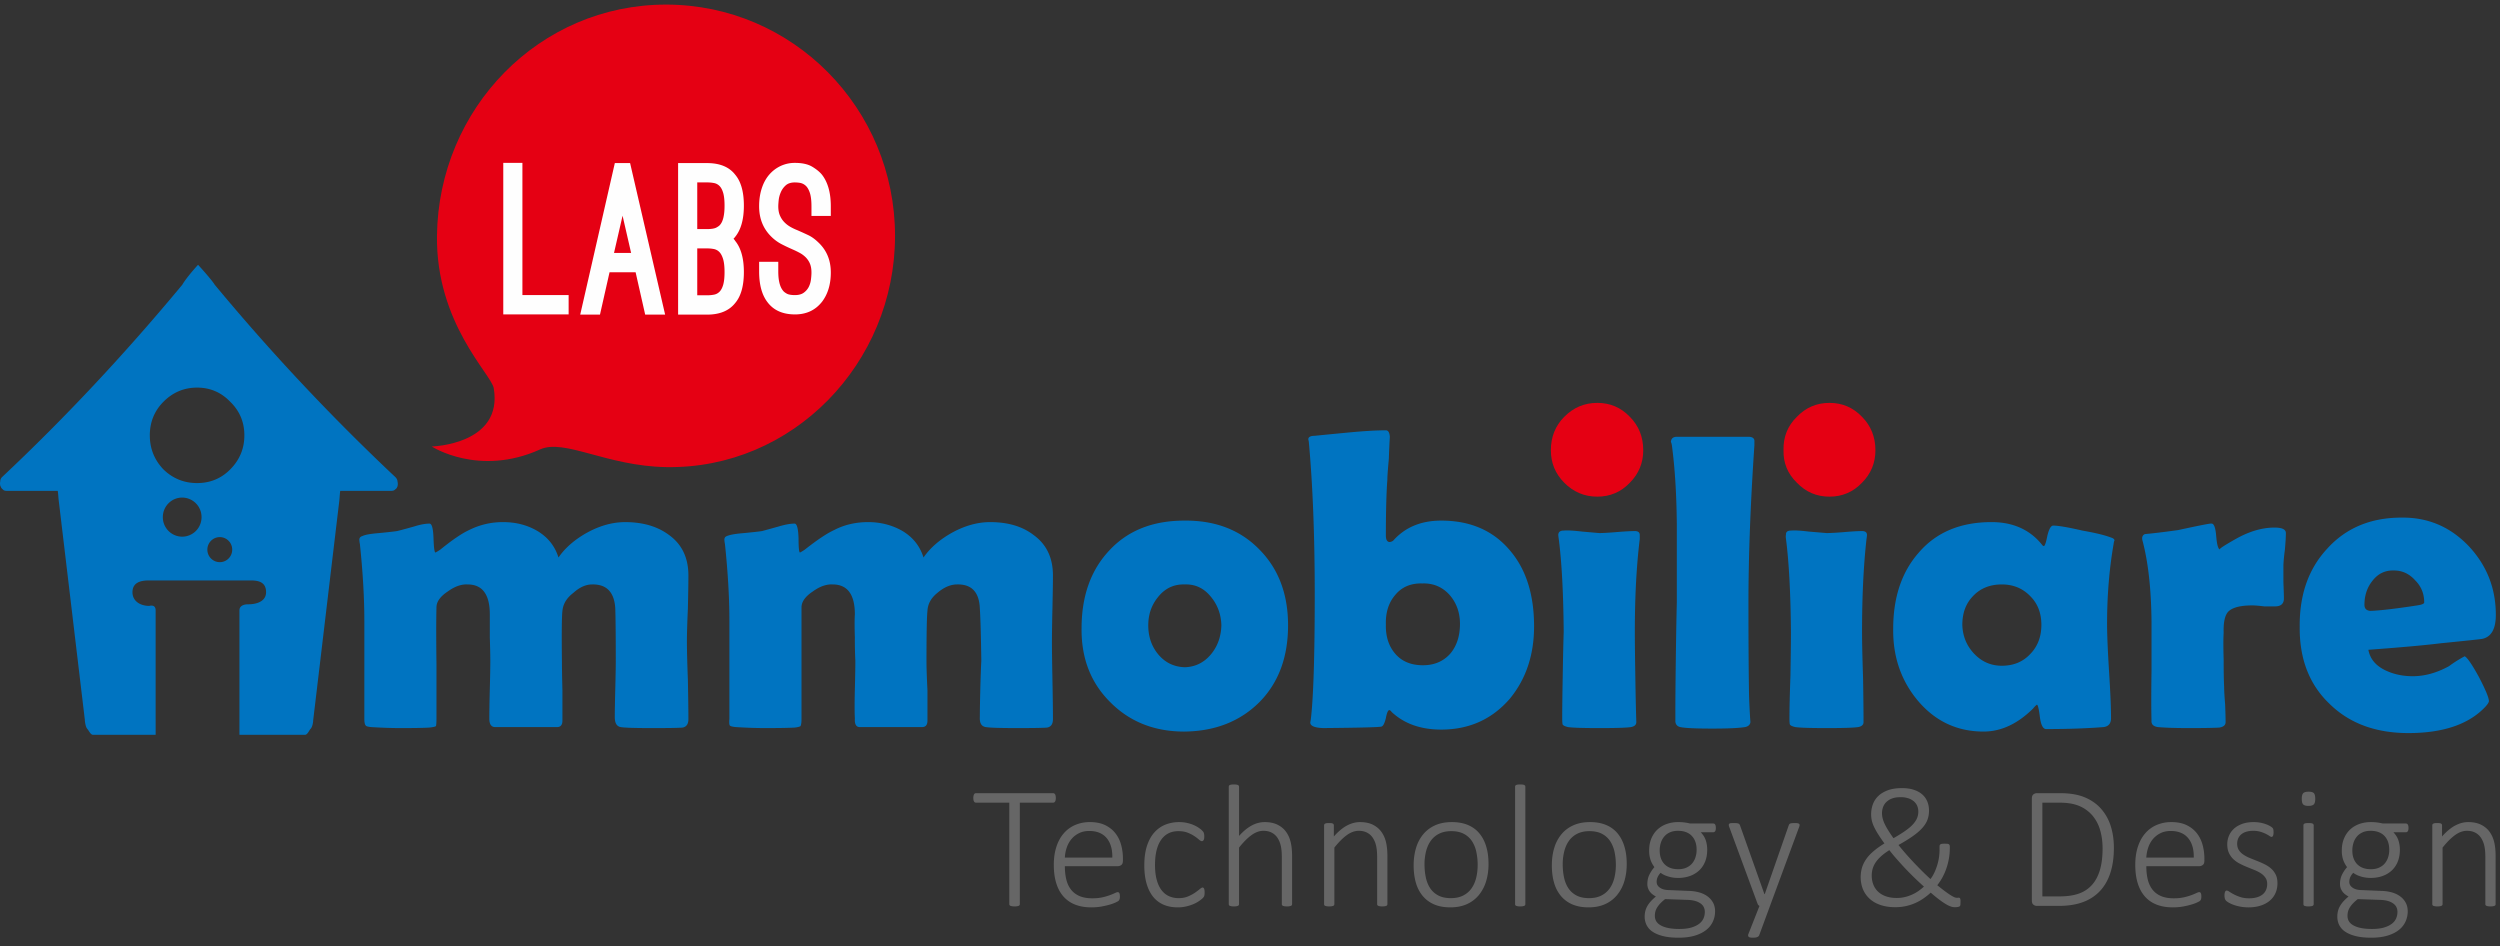 <svg xmlns="http://www.w3.org/2000/svg" width="280" height="106" viewBox="0 0 280 106"><rect x="0" y="0" width="280" height="106" fill="#333333" stroke="none"/><g id="Lavora-con-noi" fill="none" fill-rule="evenodd" stroke="none" stroke-width="1"><g id="Lavora-con-noi-" transform="translate(-500 -1166)"><g id="logo-immobiliare-labs" transform="translate(500 1166)"><path id="Fill-1" fill="#666" d="M118.25 89.381c0 .084-.007.16-.019.225a.502.502 0 0 1-.058.16.253.253 0 0 1-.222.132l-3.73.001v11.366c0 .039-.01.075-.03.108a.201.201 0 0 1-.096.078.902.902 0 0 1-.183.048c-.077.013-.171.02-.28.02-.11 0-.204-.007-.28-.02a.902.902 0 0 1-.184-.048.2.2 0 0 1-.097-.078.212.212 0 0 1-.029-.108V89.899h-3.73a.24.24 0 0 1-.13-.034.287.287 0 0 1-.091-.098.48.48 0 0 1-.059-.161 1.316 1.316 0 0 1 0-.463.54.54 0 0 1 .059-.17.29.29 0 0 1 .09-.104.236.236 0 0 1 .132-.033h8.638c.045 0 .086.01.126.033.038.024.07.058.096.103a.568.568 0 0 1 .058.17c.012.069.02.149.02.239"/><path id="Fill-3" fill="#666" d="M124.579 96.055c.02-.937-.194-1.668-.638-2.196-.445-.526-1.092-.79-1.942-.79-.438 0-.823.084-1.155.25a2.588 2.588 0 0 0-.84.658c-.23.274-.405.59-.527.951a4.109 4.109 0 0 0-.213 1.127h5.315Zm1.188.34c0 .235-.061.397-.183.485a.619.619 0 0 1-.358.131h-5.962c0 .546.053 1.041.16 1.483.106.443.282.822.526 1.137.245.315.564.558.957.727.392.169.876.253 1.45.253.405 0 .769-.036 1.091-.107a6.46 6.46 0 0 0 1.416-.479c.15-.07.259-.106.324-.106.038 0 .073.01.106.03.032.019.057.05.077.091.02.043.034.098.044.161a1.7 1.7 0 0 1 .014.244.916.916 0 0 1-.034.25.485.485 0 0 1-.12.2c-.033.032-.133.089-.3.17a4.336 4.336 0 0 1-.657.243c-.27.083-.585.155-.942.221a6.528 6.528 0 0 1-1.155.096c-.676 0-1.275-.102-1.797-.307a3.365 3.365 0 0 1-1.314-.906c-.355-.4-.623-.896-.808-1.489-.183-.59-.275-1.277-.275-2.059 0-.747.095-1.418.285-2.009.19-.592.462-1.094.817-1.507a3.52 3.52 0 0 1 1.28-.946 4.129 4.129 0 0 1 1.667-.328c.657 0 1.217.111 1.682.332.463.221.845.519 1.144.892.3.375.52.81.657 1.304a5.77 5.77 0 0 1 .208 1.56v.234Z"/><path id="Fill-5" fill="#666" d="M134.917 99.957c0 .078-.003.149-.01.21a.93.93 0 0 1-.028.16.462.462 0 0 1-.053.123 1.393 1.393 0 0 1-.16.18 3.682 3.682 0 0 1-1.082.664 5.17 5.17 0 0 1-.792.24 4.12 4.12 0 0 1-.88.091c-.606 0-1.142-.102-1.608-.306a3.01 3.01 0 0 1-1.174-.907c-.316-.401-.556-.892-.72-1.474-.165-.581-.247-1.254-.247-2.015 0-.858.102-1.593.305-2.205.202-.61.48-1.112.836-1.502.354-.39.768-.678 1.241-.864.474-.185.981-.278 1.522-.278.29 0 .566.028.831.083.264.056.507.129.73.22.222.091.42.196.594.313.174.116.3.215.381.297.08.08.136.142.164.185.03.042.052.09.068.142a.884.884 0 0 1 .034.17c.006.063.01.134.01.22 0 .189-.028.32-.082.396-.055.073-.114.111-.18.111-.09 0-.2-.058-.333-.175a5.039 5.039 0 0 0-.507-.386 3.918 3.918 0 0 0-.749-.385c-.293-.118-.642-.176-1.048-.176-.838 0-1.483.326-1.937.976-.455.65-.682 1.59-.682 2.82 0 .617.061 1.159.184 1.624.122.465.298.852.527 1.16.228.31.507.54.836.694.328.152.698.229 1.11.229.387 0 .729-.062 1.025-.186.296-.124.553-.26.773-.41.219-.149.4-.286.546-.409.145-.124.252-.186.323-.186.039 0 .073.012.102.034.029.023.053.06.073.108a.795.795 0 0 1 .043.175c.01.068.014.149.014.239"/><path id="Fill-7" fill="#666" d="M144.715 101.265c0 .04-.01.075-.03.108a.205.205 0 0 1-.09.078.835.835 0 0 1-.175.048c-.074.013-.166.02-.276.02-.115 0-.21-.007-.285-.02a.806.806 0 0 1-.173-.048.2.2 0 0 1-.092-.078.208.208 0 0 1-.03-.108v-5.24c0-.545-.04-.99-.125-1.332a2.672 2.672 0 0 0-.376-.878 1.716 1.716 0 0 0-.644-.565c-.26-.133-.565-.2-.913-.2-.444 0-.888.16-1.333.479-.444.318-.911.787-1.4 1.403v6.333c0 .04-.01.075-.03.108a.206.206 0 0 1-.092.078.83.83 0 0 1-.174.048c-.073.013-.169.02-.285.02-.11 0-.201-.007-.275-.02a.941.941 0 0 1-.179-.048.171.171 0 0 1-.09-.078.232.232 0 0 1-.025-.108V88.114c0-.04.007-.076.024-.108a.188.188 0 0 1 .091-.082.543.543 0 0 1 .179-.05c.074-.009.166-.015.275-.015.116 0 .212.006.285.016.074.01.132.026.174.049.042.023.073.05.092.082.02.032.03.068.03.108v5.512c.476-.534.953-.925 1.43-1.175a3.041 3.041 0 0 1 1.43-.377c.573 0 1.056.098 1.448.293.393.196.71.459.953.79.24.332.415.719.521 1.162.107.442.16.975.16 1.6v5.346Z"/><path id="Fill-9" fill="#666" d="M155.391 101.265c0 .04-.01.075-.029.108a.21.21 0 0 1-.091.078.82.82 0 0 1-.174.048c-.075.013-.167.02-.276.02-.116 0-.21-.007-.285-.02a.811.811 0 0 1-.174-.048.206.206 0 0 1-.091-.078.213.213 0 0 1-.03-.108v-5.24c0-.545-.042-.99-.126-1.332a2.65 2.65 0 0 0-.375-.878 1.718 1.718 0 0 0-.644-.565c-.26-.133-.565-.2-.912-.2-.444 0-.89.16-1.334.479-.445.318-.912.787-1.401 1.403v6.333c0 .04-.01.075-.03.108a.204.204 0 0 1-.091.078.82.82 0 0 1-.174.048c-.074.013-.17.02-.285.02a1.7 1.7 0 0 1-.275-.02.93.93 0 0 1-.179-.048.172.172 0 0 1-.091-.078.232.232 0 0 1-.025-.108v-8.83a.23.23 0 0 1 .025-.107.196.196 0 0 1 .091-.083.554.554 0 0 1 .169-.049c.068-.009.156-.014.266-.014.11 0 .199.005.27.014a.45.45 0 0 1 .165.049c.039.023.065.051.081.083a.236.236 0 0 1 .025.107v1.249c.503-.565.995-.975 1.478-1.23.483-.252.964-.38 1.44-.38.573 0 1.056.098 1.45.293.392.196.709.459.951.79.242.332.416.719.522 1.162.106.442.159.975.159 1.6v5.346Z"/><path id="Fill-11" fill="#666" d="M165.498 96.865a6.9 6.9 0 0 0-.146-1.434 3.526 3.526 0 0 0-.482-1.206 2.431 2.431 0 0 0-.909-.828c-.38-.206-.854-.308-1.42-.308-.522 0-.972.095-1.353.284a2.5 2.5 0 0 0-.932.784c-.241.336-.421.73-.536 1.186a5.94 5.94 0 0 0-.175 1.473c0 .507.05.99.146 1.449.096.458.257.86.483 1.204.226.346.528.619.909.82.38.202.853.303 1.419.303.522 0 .973-.095 1.353-.284.38-.188.692-.448.932-.78.243-.331.422-.725.537-1.18.116-.456.174-.95.174-1.483m1.218-.108c0 .702-.09 1.35-.271 1.942a4.446 4.446 0 0 1-.808 1.542 3.671 3.671 0 0 1-1.338 1.02c-.534.243-1.155.364-1.864.364-.684 0-1.28-.108-1.793-.325a3.412 3.412 0 0 1-1.285-.937 4 4 0 0 1-.773-1.479c-.17-.579-.256-1.233-.256-1.96 0-.703.089-1.35.266-1.942a4.325 4.325 0 0 1 .802-1.537c.358-.432.804-.77 1.338-1.01.535-.24 1.16-.361 1.875-.361.683 0 1.28.108 1.792.322.512.214.939.525 1.28.932.342.407.6.9.774 1.478.174.58.26 1.23.26 1.951"/><path id="Fill-13" fill="#666" d="M170.841 101.265c0 .04-.01.075-.03.108a.208.208 0 0 1-.091.078.823.823 0 0 1-.174.048c-.074.013-.17.02-.285.02-.11 0-.2-.007-.275-.02a.908.908 0 0 1-.178-.048.174.174 0 0 1-.093-.078.245.245 0 0 1-.024-.108V88.114a.24.24 0 0 1 .024-.108.192.192 0 0 1 .093-.082.53.53 0 0 1 .178-.05c.074-.009.165-.015.275-.015.116 0 .21.006.285.016a.49.49 0 0 1 .174.049c.042.023.072.05.092.082.019.032.029.068.029.108v13.151Z"/><path id="Fill-15" fill="#666" d="M180.976 96.865c0-.501-.048-.978-.144-1.434a3.58 3.58 0 0 0-.484-1.206 2.437 2.437 0 0 0-.908-.828c-.38-.206-.854-.308-1.42-.308-.522 0-.974.095-1.353.284-.38.188-.691.45-.932.784-.242.336-.422.73-.537 1.186a5.94 5.94 0 0 0-.174 1.473c0 .507.049.99.146 1.449.096.458.256.86.483 1.204.225.346.527.619.907.82.38.202.854.303 1.42.303.522 0 .973-.095 1.354-.284.38-.188.69-.448.932-.78.241-.331.42-.725.536-1.18.116-.456.174-.95.174-1.483m1.218-.108c0 .702-.09 1.35-.27 1.942a4.412 4.412 0 0 1-.808 1.542 3.682 3.682 0 0 1-1.338 1.02c-.534.243-1.156.364-1.865.364-.682 0-1.28-.108-1.792-.325a3.413 3.413 0 0 1-1.286-.937 4.008 4.008 0 0 1-.773-1.479c-.17-.579-.255-1.233-.255-1.96 0-.703.088-1.35.265-1.942a4.365 4.365 0 0 1 .802-1.537c.358-.432.804-.77 1.339-1.01.534-.24 1.16-.361 1.874-.361.683 0 1.281.108 1.793.322.512.214.938.525 1.28.932.34.407.6.9.772 1.478.175.58.262 1.23.262 1.951"/><path id="Fill-17" fill="#666" d="M190.021 95.186c0-.669-.183-1.192-.546-1.57-.364-.377-.882-.565-1.552-.565-.341 0-.64.059-.898.175-.258.117-.47.276-.637.477a2.046 2.046 0 0 0-.378.704c-.083.266-.125.55-.125.848 0 .65.182 1.163.545 1.537.365.373.875.56 1.533.56.347 0 .651-.058.912-.175.262-.117.475-.275.643-.473a2 2 0 0 0 .376-.692c.084-.264.127-.539.127-.826m.918 6.957c0-.429-.173-.758-.518-.985-.345-.228-.807-.352-1.387-.37l-2.54-.089a4.681 4.681 0 0 0-.57.517c-.148.162-.266.32-.353.473a1.597 1.597 0 0 0-.179.449 2.06 2.06 0 0 0-.048.443c0 .482.24.847.72 1.093.48.248 1.147.371 2.005.371.54 0 .993-.053 1.357-.16.364-.107.659-.25.884-.425.226-.175.386-.378.484-.605a1.81 1.81 0 0 0 .145-.712m1.236-9.415c0 .182-.03.309-.086.382a.278.278 0 0 1-.223.106h-1.382c.27.28.46.584.566.912.106.329.158.675.158 1.039 0 .501-.078.946-.236 1.337-.157.39-.382.72-.672.99-.29.27-.634.477-1.033.62a3.9 3.9 0 0 1-1.324.214c-.394 0-.767-.055-1.121-.166-.355-.11-.631-.247-.83-.41-.13.131-.236.28-.32.45a1.3 1.3 0 0 0-.126.585c0 .247.118.455.353.624.235.17.54.26.913.273l2.368.099c.4.012.774.068 1.126.165.35.098.658.243.922.434.264.192.474.428.629.708.153.28.232.608.232.985 0 .39-.08.764-.238 1.122a2.525 2.525 0 0 1-.735.942c-.332.269-.754.484-1.27.643-.516.159-1.13.24-1.845.24-.683 0-1.264-.06-1.744-.182-.48-.12-.873-.286-1.18-.497a1.93 1.93 0 0 1-.666-.747 2.096 2.096 0 0 1-.208-.927c0-.227.026-.441.077-.644.052-.2.131-.392.237-.574.107-.183.239-.358.397-.527.158-.17.34-.342.546-.517-.33-.17-.57-.374-.725-.616a1.394 1.394 0 0 1-.232-.77c0-.403.077-.76.232-1.068.155-.31.34-.588.56-.834a2.991 2.991 0 0 1-.434-.81 3.183 3.183 0 0 1-.155-1.054c0-.494.08-.937.24-1.332.163-.393.386-.726.673-1a2.917 2.917 0 0 1 1.03-.629 3.79 3.79 0 0 1 1.314-.22 5.438 5.438 0 0 1 1.323.157h2.58c.108 0 .188.042.236.126.05.085.073.208.073.371"/><path id="Fill-20" fill="#666" d="m198.242 101.46-1.218 3.307c-.031.072-.1.132-.202.18-.103.05-.268.074-.493.074a1.8 1.8 0 0 1-.29-.02.365.365 0 0 1-.178-.073.198.198 0 0 1-.073-.136.398.398 0 0 1 .04-.2l1.235-3.132a.382.382 0 0 1-.213-.234l-3.178-8.616a.698.698 0 0 1-.049-.218c0-.055.019-.1.054-.132a.315.315 0 0 1 .174-.064c.08-.009.188-.014.323-.014.142 0 .255.005.339.014.084.01.15.025.198.044.048.02.083.046.106.079a.736.736 0 0 1 .063.116l2.735 7.708h.038l2.686-7.708c.032-.09.075-.15.13-.18a.61.61 0 0 1 .218-.059c.09-.009.2-.014.328-.014.122 0 .224.006.304.02.081.012.142.036.179.067.04.033.058.077.058.133a.61.61 0 0 1-.048.208l-3.266 8.85Z"/><path id="Fill-22" fill="#666" d="M210.784 91.079c0 .195.025.394.077.596.051.2.13.413.236.634.106.22.24.46.401.717.161.257.352.54.571.853.522-.299.96-.572 1.315-.82.353-.247.638-.486.854-.72.215-.235.371-.468.468-.699.097-.23.146-.48.146-.747 0-.207-.037-.406-.112-.599a1.36 1.36 0 0 0-.352-.512 1.798 1.798 0 0 0-.62-.361 2.682 2.682 0 0 0-.907-.136c-.38 0-.701.05-.961.15a1.817 1.817 0 0 0-.643.405 1.51 1.51 0 0 0-.362.576 2.009 2.009 0 0 0-.111.663m-1.15 6.977c0 .37.059.708.179 1.014.119.305.296.57.53.795.237.224.529.398.88.522.351.123.755.186 1.213.186.31 0 .604-.033.884-.098a4.482 4.482 0 0 0 1.532-.673c.225-.156.434-.325.627-.507a34.026 34.026 0 0 1-2.088-2.025 38.572 38.572 0 0 1-.945-1.04 21.201 21.201 0 0 1-.842-1.014c-.38.241-.695.476-.946.707-.25.23-.453.464-.605.698a2.551 2.551 0 0 0-.322.702 2.754 2.754 0 0 0-.097.733m-1.238.184c0-.35.046-.69.136-1.014.09-.326.24-.643.444-.951.206-.309.48-.611.822-.908.341-.296.76-.596 1.256-.902-.27-.377-.501-.715-.69-1.015a7.224 7.224 0 0 1-.464-.83 3.508 3.508 0 0 1-.256-.721 3.277 3.277 0 0 1 .106-1.785c.122-.351.32-.665.594-.936.274-.274.631-.494 1.072-.66.442-.165.978-.248 1.61-.248.501 0 .941.06 1.318.186.377.123.691.295.942.516.252.221.441.487.57.795.129.31.193.649.193 1.02 0 .376-.059.723-.178 1.038-.12.316-.315.624-.585.922-.27.3-.623.602-1.058.908-.435.306-.968.634-1.599.985.239.3.5.612.783.937.283.325.58.652.889.981.308.328.625.653.947.975.321.321.644.63.965.922.155-.201.295-.43.417-.683a6.242 6.242 0 0 0 .526-1.678 5.65 5.65 0 0 0 .073-.907v-.38c0-.06.007-.108.024-.148a.22.22 0 0 1 .082-.097.416.416 0 0 1 .169-.054c.074-.009.17-.014.285-.014.097 0 .182.002.256.005a.571.571 0 0 1 .183.034c.048.02.086.053.111.097.026.046.04.111.04.195v.195c0 .391-.034.773-.103 1.148-.067.373-.16.737-.28 1.087a6.463 6.463 0 0 1-1.02 1.893c.33.267.615.489.856.668.242.178.45.324.624.434.173.11.315.19.425.235.11.046.2.068.27.068.064 0 .124-.003.18-.01a.25.25 0 0 1 .134.015c.036.016.063.052.082.106a.88.88 0 0 1 .03.269c0 .124-.003.225-.006.304a.66.66 0 0 1-.024.174.203.203 0 0 1-.067.097.438.438 0 0 1-.178.068c-.089.02-.215.03-.382.03-.123 0-.262-.024-.416-.073a2.751 2.751 0 0 1-.546-.258 8.451 8.451 0 0 1-.734-.498c-.28-.207-.608-.475-.981-.8-.258.234-.53.45-.817.65a5.68 5.68 0 0 1-.923.516 5.42 5.42 0 0 1-2.25.463c-.4 0-.773-.035-1.117-.107a4.135 4.135 0 0 1-.946-.312 3.2 3.2 0 0 1-.764-.503 2.976 2.976 0 0 1-.908-1.487 3.63 3.63 0 0 1-.122-.957"/><path id="Fill-24" fill="#666" d="M235.49 95.02c0-.734-.092-1.415-.276-2.043a4.398 4.398 0 0 0-.85-1.624 3.913 3.913 0 0 0-1.454-1.069c-.587-.257-1.334-.385-2.242-.385h-1.923v10.497h1.933c.85 0 1.57-.105 2.159-.316a3.518 3.518 0 0 0 1.474-.981c.393-.442.687-1 .884-1.674.196-.672.295-1.473.295-2.405m1.265-.058c0 1.06-.131 1.996-.395 2.805-.265.81-.655 1.488-1.17 2.035a4.918 4.918 0 0 1-1.909 1.237c-.757.281-1.66.421-2.71.421h-2.464a.615.615 0 0 1-.357-.131c-.122-.089-.183-.249-.183-.483V89.45c0-.234.06-.395.183-.482a.612.612 0 0 1 .357-.132h2.628c1.064 0 1.96.145 2.692.438.73.293 1.343.708 1.835 1.244a5.293 5.293 0 0 1 1.117 1.933c.25.75.376 1.587.376 2.511"/><path id="Fill-26" fill="#666" d="M245.702 96.055c.02-.937-.193-1.668-.637-2.196-.445-.526-1.092-.79-1.943-.79-.438 0-.822.084-1.154.25a2.601 2.601 0 0 0-.841.658c-.229.274-.404.59-.527.951a4.109 4.109 0 0 0-.212 1.127h5.314Zm1.189.34c0 .235-.06.397-.184.485a.615.615 0 0 1-.357.131h-5.962c0 .546.053 1.041.16 1.483.106.443.281.822.526 1.137.245.315.564.558.957.727.392.169.876.253 1.45.253.405 0 .769-.036 1.09-.107a6.46 6.46 0 0 0 1.416-.479c.152-.07.26-.106.324-.106a.196.196 0 0 1 .184.121c.02.043.033.098.044.161.009.066.013.146.013.244a.989.989 0 0 1-.034.25.404.404 0 0 1-.042.101.545.545 0 0 1-.077.099c-.033.032-.133.089-.3.17a4.374 4.374 0 0 1-.658.243 8.75 8.75 0 0 1-.941.221 6.532 6.532 0 0 1-1.155.096c-.676 0-1.276-.102-1.798-.307a3.36 3.36 0 0 1-1.314-.906c-.354-.4-.622-.896-.807-1.489-.183-.59-.275-1.277-.275-2.059 0-.747.095-1.418.286-2.009.19-.592.461-1.094.816-1.507a3.524 3.524 0 0 1 1.28-.946 4.129 4.129 0 0 1 1.667-.328c.656 0 1.217.111 1.681.332.464.221.846.519 1.145.892.3.375.519.81.657 1.304a5.77 5.77 0 0 1 .208 1.56v.234Z"/><path id="Fill-28" fill="#666" d="M255.075 98.914c0 .422-.077.802-.232 1.136-.154.335-.374.62-.662.854-.286.234-.63.413-1.03.536-.398.124-.84.186-1.323.186a5.042 5.042 0 0 1-1.595-.258 3.49 3.49 0 0 1-.554-.24 1.794 1.794 0 0 1-.333-.224.549.549 0 0 1-.155-.244 1.257 1.257 0 0 1-.048-.39c0-.085.006-.16.018-.225a.912.912 0 0 1 .049-.166.242.242 0 0 1 .076-.101.179.179 0 0 1 .107-.036c.071 0 .174.046.31.137.135.092.304.191.507.298.203.107.444.207.725.298.28.091.603.136.97.136.297 0 .568-.033.812-.098a1.9 1.9 0 0 0 .638-.293c.18-.13.32-.297.42-.502.1-.204.15-.443.15-.717 0-.273-.065-.504-.194-.693a1.837 1.837 0 0 0-.506-.492 3.922 3.922 0 0 0-.714-.37l-.822-.332a9.988 9.988 0 0 1-.822-.377 3.136 3.136 0 0 1-.715-.496 2.27 2.27 0 0 1-.507-.703c-.129-.274-.193-.602-.193-.985 0-.306.058-.606.173-.903a2.25 2.25 0 0 1 .537-.795c.241-.235.55-.423.928-.566.376-.143.822-.215 1.338-.215a4.024 4.024 0 0 1 1.241.196c.177.058.33.121.46.19.128.068.226.129.295.18a.6.6 0 0 1 .135.132.414.414 0 0 1 .047.112c.01.04.019.086.024.142a1.796 1.796 0 0 1-.005.41.652.652 0 0 1-.043.16.256.256 0 0 1-.072.103.165.165 0 0 1-.102.034c-.051 0-.129-.036-.232-.107a3.438 3.438 0 0 0-.405-.235 3.877 3.877 0 0 0-.599-.233 2.752 2.752 0 0 0-.803-.108 2.69 2.69 0 0 0-.796.108 1.556 1.556 0 0 0-.566.302c-.148.13-.259.283-.333.459a1.467 1.467 0 0 0-.111.575c0 .286.064.526.192.722.129.195.3.365.513.507.212.143.454.27.725.381.27.11.545.22.826.332.28.11.555.232.826.365.27.134.512.295.724.484.213.188.384.414.513.677.128.264.193.58.193.952"/><path id="Fill-30" fill="#666" d="M259.133 101.265a.2.2 0 0 1-.121.186.82.82 0 0 1-.174.048 1.78 1.78 0 0 1-.285.02c-.11 0-.201-.007-.275-.02a.946.946 0 0 1-.179-.048.174.174 0 0 1-.092-.078.231.231 0 0 1-.024-.108v-8.83a.23.23 0 0 1 .024-.107.198.198 0 0 1 .092-.083.571.571 0 0 1 .179-.049c.074-.009.165-.014.275-.014.116 0 .21.005.285.014.074.01.132.026.174.049a.234.234 0 0 1 .092.083c.019.033.03.068.03.107v8.83Zm.174-11.805c0 .312-.055.524-.165.634-.11.11-.309.166-.6.166-.282 0-.477-.054-.583-.162-.106-.107-.16-.316-.16-.628s.055-.524.164-.634c.11-.112.31-.166.6-.166.283 0 .478.054.584.16.106.108.16.318.16.63Z"/><path id="Fill-32" fill="#666" d="M267.597 95.186c0-.669-.182-1.192-.547-1.57-.363-.377-.88-.565-1.55-.565-.341 0-.641.059-.899.175-.257.117-.47.276-.637.477a2.044 2.044 0 0 0-.377.704 2.82 2.82 0 0 0-.126.848c0 .65.182 1.163.546 1.537.364.373.875.56 1.532.56.347 0 .652-.058.913-.175.261-.117.475-.275.643-.473.167-.198.293-.43.376-.692.083-.264.126-.539.126-.826m.918 6.957c0-.429-.173-.758-.518-.985-.344-.228-.805-.352-1.386-.37l-2.541-.089a4.79 4.79 0 0 0-.57.517c-.148.162-.266.32-.353.473a1.629 1.629 0 0 0-.179.449 2.06 2.06 0 0 0-.048.443c0 .482.24.847.72 1.093.48.248 1.148.371 2.005.371.54 0 .994-.053 1.357-.16.364-.107.659-.25.884-.425.226-.175.387-.378.484-.605a1.82 1.82 0 0 0 .145-.712m1.237-9.415c0 .182-.03.309-.087.382a.277.277 0 0 1-.223.106h-1.382c.27.28.46.584.566.912.106.329.16.675.16 1.039 0 .501-.08.946-.238 1.337a2.73 2.73 0 0 1-.67.99c-.291.27-.635.477-1.035.62-.4.143-.84.214-1.324.214a3.73 3.73 0 0 1-1.12-.166c-.355-.11-.632-.247-.831-.41-.13.131-.235.28-.32.45-.083.169-.125.364-.125.585 0 .247.117.455.353.624.235.17.54.26.912.273l2.369.099c.398.012.773.068 1.125.165.35.098.66.243.922.434.265.192.474.428.629.708.154.28.232.608.232.985 0 .39-.08.764-.237 1.122a2.523 2.523 0 0 1-.734.942c-.332.269-.755.484-1.271.643-.516.159-1.131.24-1.845.24-.683 0-1.265-.06-1.744-.182-.48-.12-.874-.286-1.18-.497a1.942 1.942 0 0 1-.667-.747 2.103 2.103 0 0 1-.207-.927c0-.227.026-.441.077-.644.051-.2.13-.392.237-.574a2.96 2.96 0 0 1 .396-.527c.158-.17.34-.342.546-.517-.328-.17-.57-.374-.724-.616a1.394 1.394 0 0 1-.232-.77c0-.403.077-.76.232-1.068.154-.31.34-.588.56-.834a2.98 2.98 0 0 1-.435-.81 3.196 3.196 0 0 1-.155-1.054c0-.494.08-.937.242-1.332.161-.393.385-.726.672-1 .287-.273.629-.483 1.028-.629.4-.146.838-.22 1.315-.22a5.402 5.402 0 0 1 1.324.157h2.579c.11 0 .188.042.236.126.05.085.074.208.074.371"/><path id="Fill-35" fill="#666" d="M279.51 101.265c0 .04-.01.075-.029.108a.208.208 0 0 1-.092.078.823.823 0 0 1-.174.048 1.71 1.71 0 0 1-.275.02c-.116 0-.212-.007-.285-.02a.803.803 0 0 1-.174-.048.205.205 0 0 1-.092-.078.213.213 0 0 1-.03-.108v-5.24c0-.545-.04-.99-.124-1.332a2.663 2.663 0 0 0-.378-.878 1.713 1.713 0 0 0-.642-.565c-.26-.133-.564-.2-.913-.2-.446 0-.889.16-1.333.479-.445.318-.911.787-1.402 1.403v6.333c0 .04-.01.075-.029.108a.204.204 0 0 1-.091.078.823.823 0 0 1-.174.048c-.074.013-.17.02-.285.02-.11 0-.202-.007-.275-.02a.927.927 0 0 1-.18-.048.173.173 0 0 1-.09-.078.226.226 0 0 1-.025-.108v-8.83c0-.039.007-.074.024-.107a.197.197 0 0 1 .091-.083.558.558 0 0 1 .17-.049c.067-.009.156-.014.265-.014.11 0 .2.005.271.014.07.01.126.026.164.049a.208.208 0 0 1 .082.083.236.236 0 0 1 .024.107v1.249c.503-.565.996-.975 1.48-1.23.482-.252.961-.38 1.439-.38.573 0 1.056.098 1.449.293.392.196.71.459.952.79.241.332.415.719.522 1.162.106.442.159.975.159 1.6v5.346Z"/><path id="Fill-37" fill="#0074C1" d="M135.633 66.855c-.775-.97-1.752-1.435-2.931-1.398-1.218-.037-2.214.428-2.989 1.398-.738.893-1.107 1.954-1.107 3.183 0 1.266.37 2.346 1.107 3.24.775.93 1.77 1.416 2.989 1.453 1.18-.037 2.156-.522 2.931-1.454.739-.893 1.125-1.973 1.162-3.24-.037-1.228-.423-2.29-1.162-3.182m23.734 7.653c1.29 0 2.325-.447 3.1-1.342.7-.856 1.05-1.955 1.05-3.295 0-1.266-.387-2.346-1.162-3.24-.81-.895-1.825-1.324-3.044-1.285-1.29-.039-2.303.39-3.042 1.285-.737.857-1.087 1.955-1.051 3.295-.036 1.341.314 2.44 1.051 3.297.74.856 1.772 1.285 3.098 1.285m45.2-14.805c.443 0 1.107-.036 1.992-.11.885-.075 1.55-.113 1.991-.113.37 0 .553.15.553.447 0 .036-.016.187-.055.447-.332 2.98-.498 6.443-.498 10.39 0 1.155.037 2.868.113 5.14.037 2.197.053 3.854.053 4.972 0 .298-.202.482-.607.558-.516.075-1.679.111-3.485.111-1.847 0-3.026-.036-3.543-.111-.33-.076-.533-.167-.607-.28-.036-.074-.056-.317-.056-.726 0-1.043.037-2.625.111-4.748.036-2.198.056-3.836.056-4.916-.037-4.357-.221-7.82-.554-10.39-.035-.26-.035-.411 0-.447-.035-.334.148-.502.554-.502.443-.038 1.106 0 1.992.11.883.075 1.547.132 1.99.168M187.14 49.481c.037-.373.26-.56.664-.56h8.134c.404.038.59.224.554.56v.39c-.445 6.63-.666 12.515-.666 17.654 0 4.17.02 7.391.056 9.662 0 .373.018.987.056 1.845.037.782.073 1.396.11 1.844-.037.298-.24.482-.608.558-.7.111-1.918.168-3.652.168-1.882 0-3.08-.057-3.596-.168-.333-.076-.516-.28-.552-.615v-1.005c0-1.377.017-3.426.053-6.144.037-2.756.074-4.805.11-6.145v-8.882c-.036-3.39-.22-6.313-.553-8.771a1.664 1.664 0 0 0-.11-.39m-12.005 9.943c.443-.038 1.124 0 2.046.11.85.075 1.494.132 1.937.168.407 0 1.053-.036 1.937-.11.922-.075 1.605-.113 2.046-.113.37 0 .552.15.552.447v.447c-.366 2.98-.552 6.443-.552 10.39 0 1.155.02 2.868.057 5.14.036 2.197.072 3.854.11 4.972 0 .298-.204.482-.608.558-.517.075-1.678.111-3.486.111-1.845 0-3.025-.036-3.543-.111-.329-.076-.533-.167-.606-.28-.037-.074-.057-.317-.057-.726 0-1.043.02-2.625.057-4.748.037-2.198.073-3.836.11-4.916-.037-4.357-.22-7.82-.553-10.39a6.603 6.603 0 0 1-.056-.447c0-.334.203-.502.609-.502m-23.9-11.004c1.624-.15 2.95-.225 3.983-.225.258 0 .407.241.444.725a91.107 91.107 0 0 0-.111 2.46c-.112 1.192-.167 1.973-.167 2.346-.111 1.489-.166 3.575-.166 6.255 0 .449.13.69.387.727a.73.73 0 0 0 .443-.168c1.327-1.49 3.117-2.233 5.366-2.233 3.32 0 5.918 1.154 7.801 3.463 1.734 2.086 2.601 4.88 2.601 8.377 0 3.205-.903 5.904-2.71 8.102-1.993 2.309-4.556 3.464-7.692 3.464-2.287 0-4.129-.652-5.532-1.956-.112-.148-.203-.224-.277-.224-.146 0-.276.299-.387.894-.148.595-.313.913-.497.95-.26.075-2.436.13-6.528.167-.96-.036-1.44-.241-1.44-.614 0-.036.02-.15.056-.334.294-2.459.442-7.115.442-13.966 0-6.592-.22-12.309-.664-17.15l-.055-.28c0-.259.241-.39.719-.39.331-.037 1.66-.168 3.983-.39m-10.18 13.126c2.14 2.161 3.21 4.99 3.21 8.49 0 3.539-1.05 6.387-3.154 8.547-2.175 2.197-4.998 3.315-8.464 3.352-3.357 0-6.124-1.1-8.299-3.295-2.177-2.16-3.247-4.916-3.21-8.268 0-3.612 1.033-6.516 3.099-8.714 2.067-2.234 4.87-3.351 8.41-3.351 3.466-.037 6.27 1.043 8.409 3.239m-53.886-2.569c.737-.223 1.347-.335 1.826-.335.257 0 .405.54.442 1.62 0 1.08.055 1.619.165 1.619.148-.074.333-.186.553-.335 1.366-1.079 2.453-1.806 3.266-2.18 1.143-.594 2.415-.891 3.817-.891 1.364 0 2.619.316 3.762.949 1.217.707 2.028 1.713 2.434 3.015.776-1.117 1.882-2.066 3.319-2.847 1.403-.747 2.786-1.117 4.15-1.117 1.992 0 3.615.483 4.868 1.45 1.44 1.044 2.159 2.551 2.159 4.526 0 .782-.02 2.011-.056 3.686a182.68 182.68 0 0 0-.057 3.687c0 .969.02 2.422.057 4.36.037 1.935.056 3.386.056 4.355 0 .559-.222.876-.666.95-.478.038-1.603.055-3.373.055-1.882 0-3.043-.036-3.486-.111-.479-.076-.7-.447-.663-1.117 0-.707.018-1.77.053-3.185.039-1.415.075-2.458.112-3.126-.037-2.757-.092-4.712-.165-5.868-.074-1.824-.923-2.718-2.546-2.681-.738 0-1.475.317-2.213.95-.7.56-1.07 1.23-1.108 2.012-.072.632-.109 2.513-.109 5.642 0 .707.037 1.807.11 3.294v3.352c0 .485-.203.727-.607.727h-6.97c-.408 0-.592-.318-.555-.95-.037-.743-.037-1.843 0-3.297.037-1.415.055-2.474.055-3.181a46.211 46.211 0 0 1-.055-2.627c-.037-1.155-.037-2.011 0-2.57 0-2.235-.83-3.352-2.49-3.352-.7-.037-1.439.224-2.213.783-.848.559-1.272 1.154-1.272 1.787V80.54c0 .374-.037.634-.11.782-.111.075-.333.131-.664.168-.738.038-1.845.055-3.32.055-.96 0-2.047-.036-3.265-.111-.368-.037-.59-.093-.664-.167-.073-.112-.091-.353-.054-.727V69.536c0-2.57-.166-5.437-.498-8.604a2.317 2.317 0 0 1-.056-.39c-.036-.261.056-.428.277-.503.331-.15.977-.26 1.936-.336 1.107-.11 1.771-.185 1.992-.223.148-.037.756-.203 1.826-.502M40.586 60.04c.294-.15.922-.26 1.88-.336 1.106-.11 1.77-.185 1.992-.223.184-.037.811-.203 1.88-.502.702-.223 1.292-.335 1.77-.335.26 0 .407.54.444 1.62.036 1.08.11 1.619.221 1.619.148-.074.332-.186.553-.335 1.329-1.079 2.398-1.806 3.208-2.18a8.368 8.368 0 0 1 3.82-.891c1.4 0 2.655.316 3.76.949 1.218.707 2.03 1.713 2.436 3.015.773-1.117 1.88-2.066 3.318-2.847 1.402-.747 2.786-1.117 4.15-1.117 1.991 0 3.633.483 4.923 1.45 1.44 1.044 2.16 2.551 2.16 4.526 0 .782-.02 2.011-.057 3.686-.074 1.64-.11 2.868-.11 3.687 0 .969.036 2.422.11 4.36.036 1.935.057 3.386.057 4.355 0 .559-.224.876-.666.95-.478.038-1.622.055-3.43.055-1.88 0-3.043-.036-3.485-.111-.442-.076-.664-.447-.664-1.117 0-.707.02-1.77.056-3.185.036-1.415.055-2.458.055-3.126 0-2.757-.019-4.712-.055-5.868-.112-1.824-.977-2.718-2.6-2.681-.701 0-1.403.317-2.103.95-.738.56-1.144 1.23-1.217 2.012-.075.632-.092 2.513-.056 5.642 0 .707.02 1.807.056 3.294v3.352c0 .485-.203.727-.61.727h-6.915c-.443 0-.663-.318-.663-.95 0-.743.018-1.843.055-3.297.037-1.415.055-2.474.055-3.181 0-.597-.018-1.472-.055-2.627v-2.57c0-2.235-.83-3.352-2.49-3.352-.7-.037-1.438.224-2.213.783-.848.559-1.272 1.154-1.272 1.787-.036 1.416-.036 3.52 0 6.313v6.2c0 .374-.019.634-.056.782-.11.075-.368.131-.774.168-.664.038-1.733.055-3.209.055-.959 0-2.046-.036-3.264-.111-.368-.037-.571-.093-.609-.167-.11-.112-.166-.353-.166-.727V69.536c0-2.57-.166-5.437-.497-8.604a2.39 2.39 0 0 1-.056-.39c-.037-.261.074-.428.333-.503m186.831 6.76c-.85-.895-1.92-1.342-3.209-1.342-1.327 0-2.397.428-3.21 1.285-.81.82-1.217 1.9-1.217 3.241.038 1.266.481 2.345 1.33 3.24.847.892 1.881 1.34 3.097 1.34 1.29 0 2.343-.429 3.154-1.286.849-.855 1.273-1.955 1.273-3.294 0-1.304-.407-2.366-1.218-3.184m44.094.67c0-.969-.332-1.788-.996-2.458-.664-.746-1.458-1.117-2.379-1.117-.996-.037-1.808.353-2.435 1.173-.59.745-.883 1.638-.883 2.68 0 .41.22.634.662.672 1.107-.038 2.858-.244 5.257-.615.516-.074.774-.187.774-.335m4.98-6.312c2.027 2.159 3.043 4.728 3.043 7.708 0 1.564-.499 2.457-1.494 2.682-.147.036-1.717.205-4.703.502-1.807.224-4.5.466-8.079.727.186 1.004.812 1.769 1.882 2.29.921.446 1.954.67 3.098.67 1.328 0 2.675-.373 4.04-1.118.553-.41 1.142-.782 1.769-1.117.295.15.83.932 1.606 2.348.737 1.415 1.106 2.308 1.106 2.68 0 .112-.11.298-.333.56-1.843 2.01-4.738 3.015-8.685 3.015-3.653 0-6.583-1.08-8.796-3.24-2.288-2.16-3.412-5.046-3.377-8.658-.035-3.575.978-6.48 3.044-8.715 2.103-2.346 4.886-3.519 8.356-3.519 2.95-.038 5.456 1.025 7.523 3.185m-36.24-1.342c.85-.074 2.084-.222 3.708-.447 2.398-.522 3.633-.763 3.708-.725.293-.038.478.445.553 1.451.074.858.202 1.342.387 1.453-.074-.075.554-.483 1.88-1.229 1.476-.82 2.897-1.23 4.26-1.23.85 0 1.273.206 1.273.615 0 .41-.037 1.025-.11 1.844-.112.856-.167 1.489-.167 1.899v1.733c.036.931.055 1.545.055 1.843 0 .595-.331.893-.996.893h-1.215c-.59-.075-1.035-.11-1.33-.11-1.254 0-2.12.205-2.6.614-.443.371-.646 1.19-.607 2.458-.04.63-.04 1.638 0 3.016 0 1.34.017 2.345.054 3.015 0 .41.037 1.062.11 1.956.037.894.055 1.564.055 2.012 0 .335-.238.54-.718.614-.737.038-1.864.055-3.374.055-1.475 0-2.64-.036-3.486-.111-.517-.076-.756-.318-.72-.727-.036-1.267-.036-3.109 0-5.53v-5.585c-.036-3.613-.37-6.61-.996-8.995a.93.93 0 0 1-.054-.279c0-.26.111-.429.33-.503m-10.288-.949c.553 0 1.64.186 3.264.559 1.475.26 2.545.522 3.208.78.258.076.387.188.387.336-.037.037-.074.187-.11.449-.48 2.792-.72 5.752-.72 8.88 0 1.191.074 2.96.22 5.307.15 2.347.223 4.097.223 5.251 0 .595-.276.93-.83 1.006-1.919.149-4.076.222-6.472.222-.333-.036-.552-.482-.666-1.339-.11-.895-.22-1.359-.33-1.396-.11.074-.26.222-.443.445-1.733 1.714-3.58 2.57-5.533 2.57-2.986 0-5.458-1.173-7.412-3.519-1.847-2.233-2.75-4.898-2.712-7.988 0-3.538.96-6.386 2.875-8.547 1.956-2.272 4.667-3.406 8.136-3.406 2.397 0 4.277.837 5.642 2.514.073.11.147.167.22.167.11 0 .24-.373.386-1.118.187-.783.407-1.173.667-1.173"/><path id="Fill-39" fill="#E50013" d="M182.548 46.688c.996 1.006 1.495 2.254 1.495 3.743 0 1.415-.499 2.625-1.495 3.631-.994 1.042-2.212 1.563-3.65 1.563-1.44 0-2.676-.521-3.706-1.563-.997-1.006-1.495-2.216-1.495-3.631 0-1.49.498-2.737 1.495-3.743 1.03-1.044 2.266-1.565 3.706-1.565 1.438 0 2.656.521 3.65 1.565"/><path id="Fill-41" fill="#E50013" d="M208.55 46.688c.997 1.006 1.497 2.254 1.497 3.743 0 1.415-.5 2.625-1.497 3.631-.995 1.042-2.212 1.563-3.649 1.563-1.44 0-2.657-.521-3.654-1.563-1.032-1.006-1.529-2.216-1.492-3.631-.037-1.49.46-2.737 1.492-3.743.997-1.044 2.213-1.565 3.654-1.565 1.437 0 2.654.521 3.649 1.565"/><path id="Fill-43" fill="#0074C1" d="M25.792 52.568c-1.016 1.026-2.254 1.536-3.718 1.536s-2.723-.51-3.775-1.536c-1.011-1.062-1.52-2.331-1.52-3.808 0-1.479.509-2.732 1.52-3.755 1.052-1.06 2.311-1.593 3.775-1.593s2.702.533 3.718 1.593c1.052 1.023 1.577 2.276 1.577 3.755 0 1.477-.525 2.746-1.577 3.808m-1.174 10.395a1.398 1.398 0 0 1-1.393-1.403c0-.776.625-1.403 1.393-1.403.767 0 1.39.627 1.39 1.403s-.623 1.403-1.39 1.403m-4.214-2.855a2.18 2.18 0 0 1-2.167-2.189c0-1.209.97-2.19 2.167-2.19a2.18 2.18 0 0 1 2.169 2.19 2.18 2.18 0 0 1-2.169 2.19m24.12-6.15c0-.189-.09-.37-.24-.52a239.74 239.74 0 0 1-20.245-21.56c-.074-.153-.644-.895-1.856-2.223-1.21 1.328-1.676 2.066-1.753 2.218C14.048 39.571 7.335 46.754.238 53.426a.694.694 0 0 0-.213.512.933.933 0 0 0 .007.455c0 .038.022.074.058.113.038.154.152.257.341.407.15.076.321.062.507.062h5.52c.037 0 .074.677.111 1.017.978 8.19 1.954 16.406 2.929 24.593 0 .227.096.865.282 1.055.153.15.359.656.622.656h7.029V68.357c0-.724-.702-.496-.702-.496-1.003 0-1.892-.52-1.892-1.532 0-1.015.792-1.318 1.795-1.318h11.499c1.002 0 1.67.303 1.67 1.318 0 1.011-1.021 1.355-2.023 1.355 0 0-.96-.042-.96.673v13.94h7.355c.263 0 .471-.527.622-.678.187-.189.28-.698.28-.927.977-8.187 1.953-16.435 2.93-24.624.036-.342.075-1.093.113-1.093h5.519c.186 0 .355.014.505-.063.188-.15.3-.212.337-.363a.211.211 0 0 0 .051-.135.932.932 0 0 0-.005-.456"/><path id="Fill-46" fill="#E50013" d="M74.592.515c-14.167 0-25.48 11.597-25.652 25.899-.117 9.817 6.093 15.493 6.358 17.059 1.08 6.331-6.942 6.534-6.942 6.534s5.27 3.43 12.132.328c2.733-1.234 7.428 1.861 14.104 1.98 14.165.252 25.651-11.596 25.651-25.901 0-14.303-11.484-25.9-25.65-25.9"/><path id="Fill-49" fill="#FEFEFE" d="M56.366 35.214V18.243h2.144V33.05h5.177v2.164z"/><path id="Fill-51" fill="#FEFEFE" d="m69.728 24.161-.958 4.168h1.915l-.957-4.168Zm-2.532 11.077h-2.212l3.877-16.972h1.71l3.923 16.972H72.26l-1.072-4.744h-2.919l-1.072 4.744Z"/><path id="Fill-53" fill="#FEFEFE" d="M79.187 33.073c.274 0 .532-.023.775-.07.244-.045.453-.156.627-.333.175-.176.312-.438.411-.783.099-.346.149-.817.149-1.416 0-.614-.054-1.098-.16-1.45-.107-.354-.248-.619-.422-.796a1.176 1.176 0 0 0-.616-.334 4.047 4.047 0 0 0-.764-.069h-1.095v5.25h1.095Zm-1.095-7.415h1.095c.486 0 .836-.058 1.049-.173.213-.115.357-.226.433-.334.32-.383.48-1.09.48-2.118 0-.599-.05-1.07-.149-1.416-.1-.346-.236-.607-.41-.783a1.168 1.168 0 0 0-.628-.334 4.185 4.185 0 0 0-.775-.07h-1.095v5.228Zm4.06 1.083a.991.991 0 0 1 .182.23c.654.798.98 1.965.98 3.5 0 1.55-.326 2.71-.98 3.477-.684.86-1.733 1.29-3.147 1.29h-3.239V18.266h3.24c1.428 0 2.477.43 3.146 1.29.654.768.98 1.926.98 3.477 0 1.535-.326 2.702-.98 3.5-.03.047-.09.115-.183.208Z"/><path id="Fill-55" fill="#FEFEFE" d="M89.036 35.214c-1.337 0-2.348-.437-3.033-1.312-.654-.814-.98-1.98-.98-3.5V29.32h2.144v1.083c0 .998.174 1.712.524 2.141.076.108.213.22.41.334.198.116.51.173.935.173.41 0 .738-.089.981-.265.243-.176.43-.392.56-.644.128-.254.212-.53.25-.83.037-.299.057-.564.057-.795 0-.398-.061-.736-.182-1.012a2.219 2.219 0 0 0-.48-.702 2.956 2.956 0 0 0-.66-.484 10.94 10.94 0 0 0-.73-.357l-.411-.184a17.545 17.545 0 0 1-.924-.45 4.721 4.721 0 0 1-1.106-.817c-.912-.89-1.369-2.026-1.369-3.408 0-.722.095-1.382.286-1.98.19-.6.464-1.11.82-1.532a3.845 3.845 0 0 1 1.278-.99 3.707 3.707 0 0 1 1.63-.357c.821 0 1.472.146 1.95.438.48.292.84.591 1.084.897.653.846.98 2.02.98 3.524v1.082h-2.166v-1.082c0-.66-.065-1.174-.194-1.543-.13-.369-.293-.633-.49-.794a1.258 1.258 0 0 0-.616-.288 3.988 3.988 0 0 0-.548-.046c-.44 0-.783.107-1.026.322-.243.215-.43.472-.558.772-.13.299-.21.598-.24.898-.03.3-.045.526-.045.679 0 .4.06.74.182 1.025.122.284.281.53.479.737.197.207.421.384.673.53.25.145.513.272.786.379l.365.161c.213.093.505.227.879.403.372.177.74.442 1.105.795.943.875 1.415 2.003 1.415 3.384 0 1.306-.32 2.388-.959 3.248-.745.967-1.763 1.45-3.056 1.45"/></g></g></g></svg>